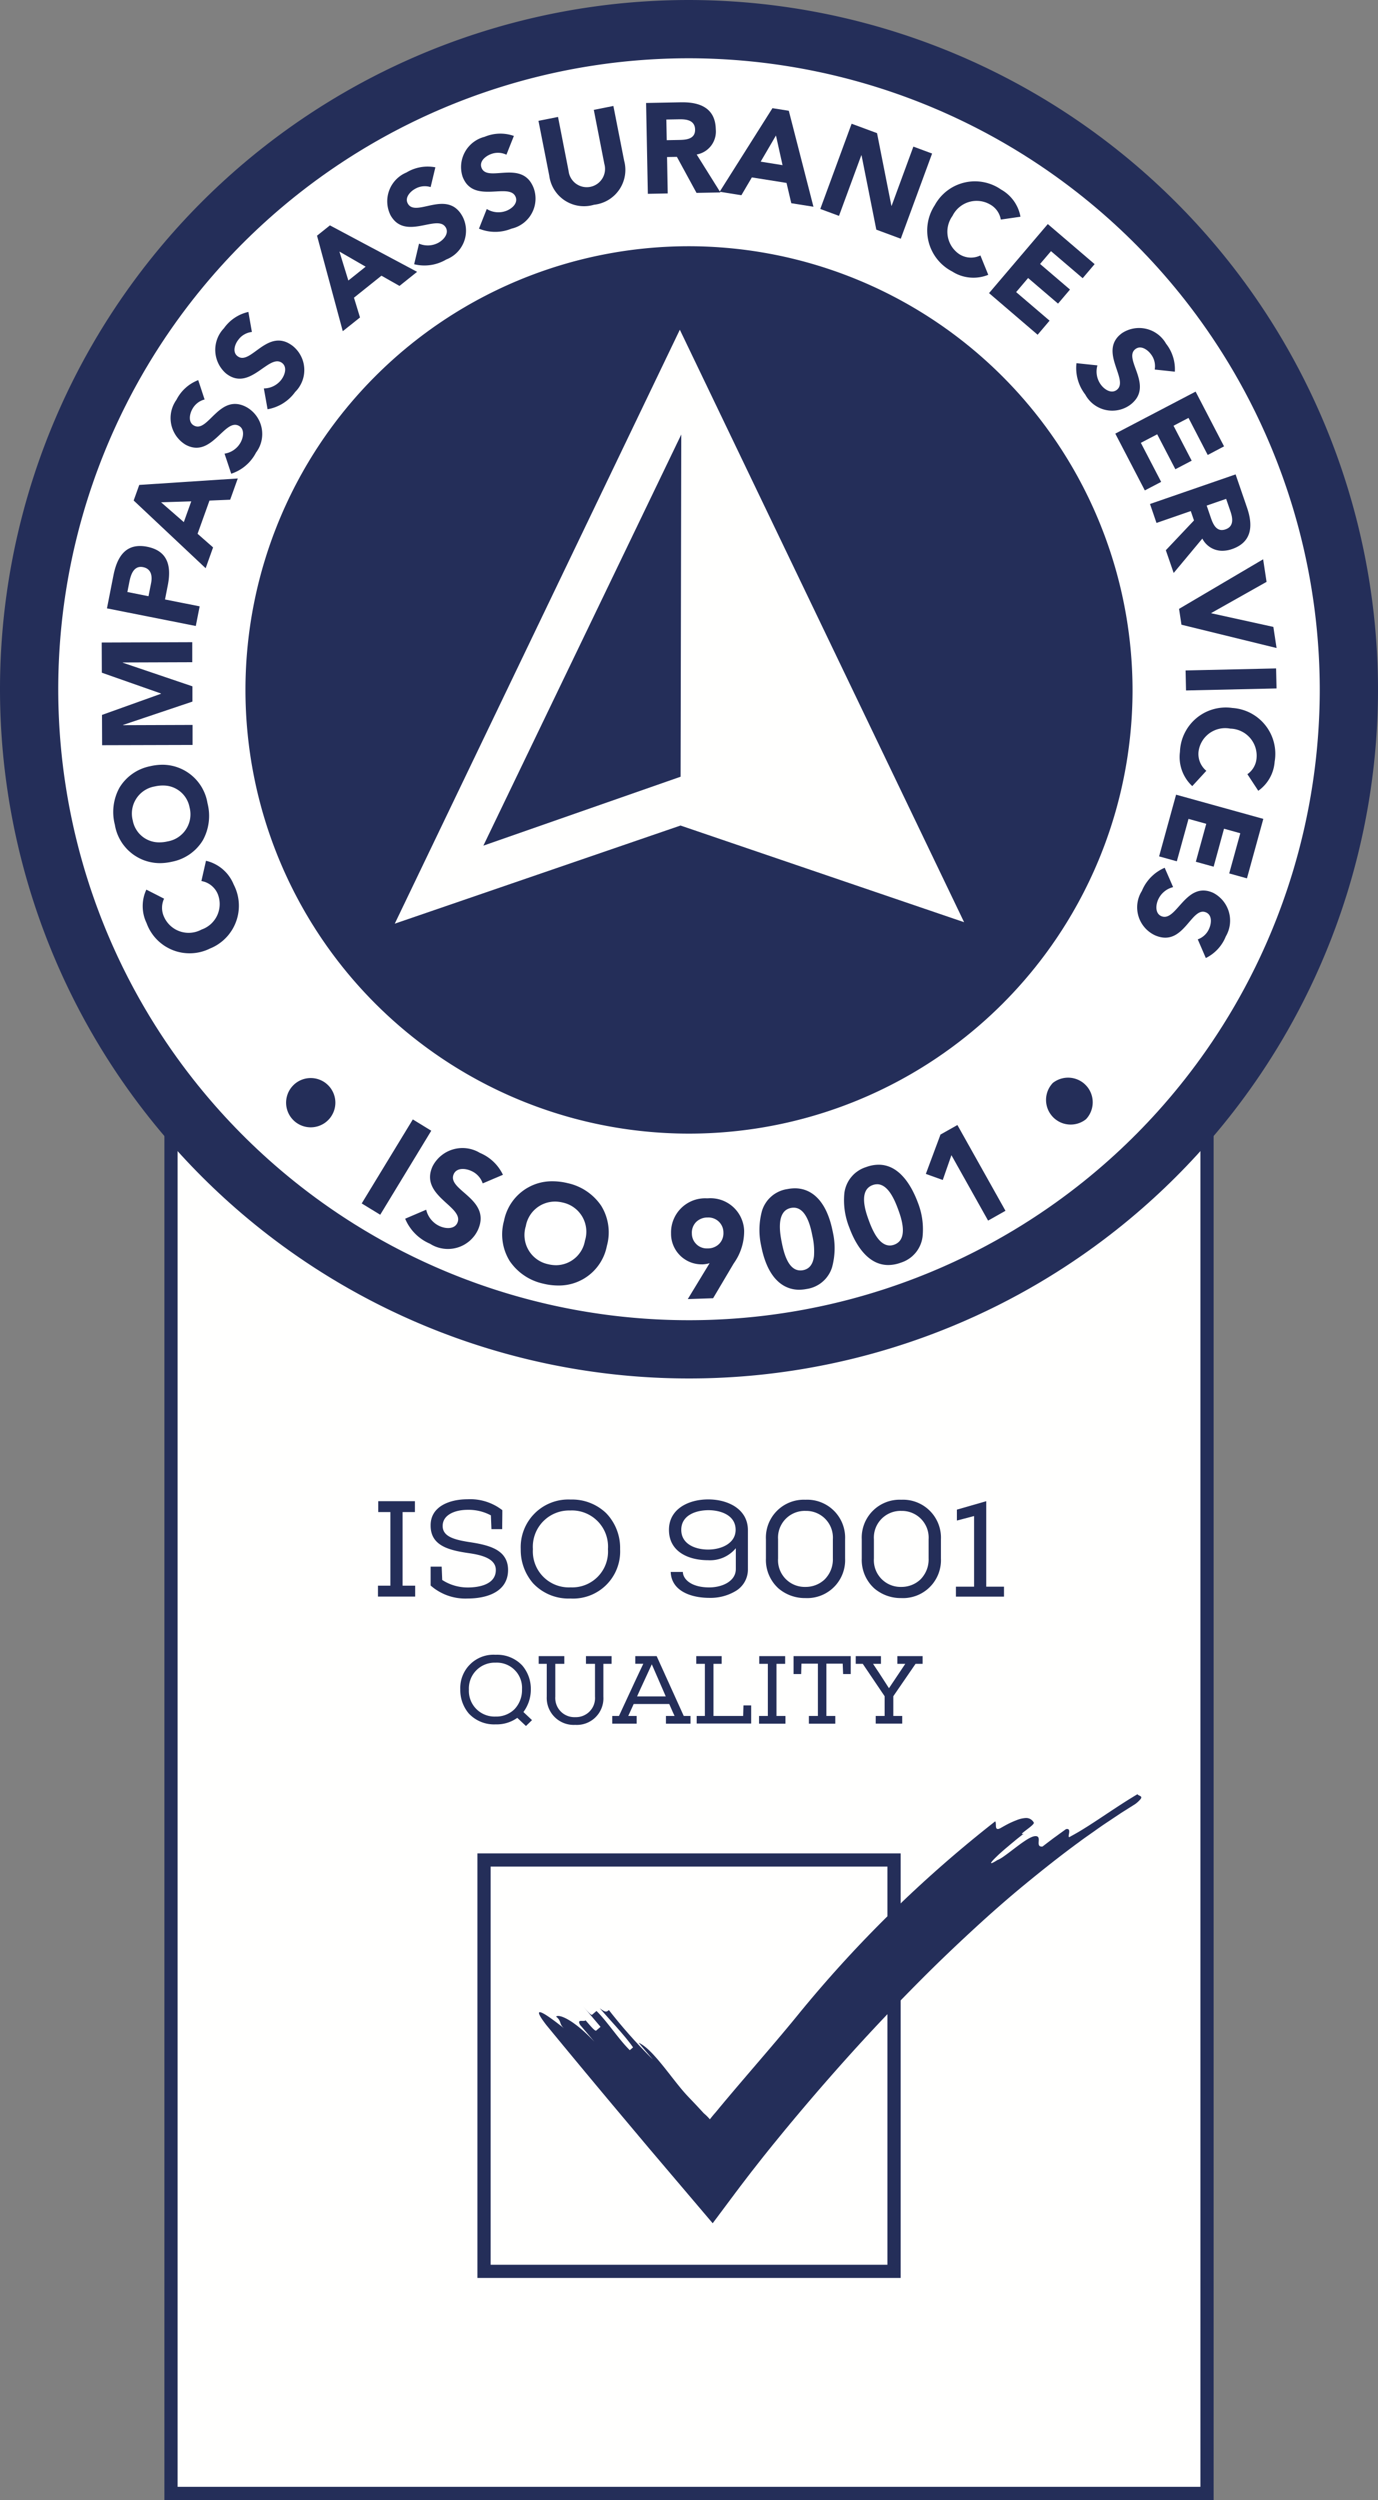 <svg xmlns="http://www.w3.org/2000/svg" width="78.31" height="142.03" viewBox="0 0 78.31 142.03">
  <rect x="0" y="0" width="78.31" height="142.03" fill="#808080" stroke="none"/>
  <g id="Compass_-_ISO_9001_Portrait_Icon_BW_-_V1" data-name="Compass - ISO 9001 Portrait Icon BW - V1" transform="translate(1.655 1.655)">
    <path id="Fill_1" data-name="Fill 1" d="M0,105.4H58.875V0H0Z" transform="translate(8.063 34.595)" fill="#fffffe"/>
    <path id="Stroke_2" data-name="Stroke 2" d="M0,105.4H58.875V0H0Z" transform="translate(8.063 34.595)" fill="none" stroke="#242e59" stroke-miterlimit="10" stroke-width="0.75"/>
    <path id="Fill_4" data-name="Fill 4" d="M0,23.369H23.3V0H0Z" transform="translate(25.852 104.01)" fill="#fffffe"/>
    <path id="Stroke_5" data-name="Stroke 5" d="M0,23.369H23.3V0H0Z" transform="translate(25.852 104.01)" fill="none" stroke="#242e59" stroke-miterlimit="10" stroke-width="0.75"/>
    <path id="Fill_6" data-name="Fill 6" d="M8.488,17.192q.314.324.63.665l.158.171.079.086c.013.013.016.013.023.021l.076.067c.049.045.094.088.138.134l.065.069.032.036.016.018.008.009,0,0s0,0,0,0c.1-.13.2-.253.308-.373.524-.637,1.063-1.271,1.6-1.9,1.068-1.25,2.124-2.467,3.074-3.634A70.556,70.556,0,0,1,25.928,1.541c.1.129-.083.586.3.385.186-.107.351-.2.5-.272s.282-.13.4-.174a1.656,1.656,0,0,1,.535-.129.49.49,0,0,1,.455.256c.1.131-1.006.763-.572.639-.253.188-.536.423-.808.651s-.531.449-.719.634c-.379.365-.5.545.035.209.422-.142,1.636-1.306,2.121-1.356s-.035.641.442.587c.165-.124.409-.315.659-.5l.668-.484c.427-.107-.048.64.284.4C31.317,1.81,32.616.827,34.011,0c.042.07.173.087.209.149.018.031.012.072-.04.138a1.708,1.708,0,0,1-.3.275l-.809.51-.8.535c-.268.175-.529.363-.792.549s-.528.367-.786.562c-1.041.761-2.057,1.567-3.063,2.393S25.644,6.8,24.68,7.689s-1.914,1.793-2.844,2.724-1.847,1.877-2.748,2.84S17.3,15.2,16.433,16.19s-1.724,2-2.562,3.016l-.624.764-.309.384-.267.335-.314.4-.314.4-.311.406-.31.406-.31.413-1.24,1.66-3.63-4.274L4.283,17.768Q2.332,15.44.415,13.109c-1.02-1.325.04-.583,1.036.212-.332-.265-.146-.424-.479-.689.186-.159,1.036.212,2.181,1.432l-.812-.954c-.209-.371.186-.159.31-.265.271.319.541.636.6.583l.248-.212L2.42,11.943c.27.318.54.636.6.583l.248-.212c.6.583,1.29,1.643,1.893,2.227l.186-.159c-.479-.69-1.352-1.591-1.893-2.227.333.265.394.212.518.106a28.924,28.924,0,0,0,2.5,2.809l-.811-.954c.851.371,1.955,2.173,2.828,3.075" transform="translate(28.974 100.273)" fill="#242e59"/>
    <path id="Fill_7" data-name="Fill 7" d="M0,5.422V4.8H.707V.619H.016V0H2.1V.619H1.4V4.8h.715v.62H0" transform="translate(19.824 83.626)" fill="#242e59"/>
    <path id="Fill_8" data-name="Fill 8" d="M4.075.62c0,.4-.008.682-.008,1.077H3.456L3.424.914A2.694,2.694,0,0,0,2.105.6C1.406.6.684.868.684,1.518c0,.6.659.775,1.461.906,1.128.17,2.256.411,2.256,1.6C4.392,5.283,3.161,5.639,2.1,5.639A2.985,2.985,0,0,1,0,4.9V3.827H.628l.031.759a2.671,2.671,0,0,0,1.446.426c.683,0,1.6-.186,1.6-.991.008-.744-1.064-.891-1.644-.976C1,2.882,0,2.618,0,1.5-.016.38,1.128,0,2.089,0A2.975,2.975,0,0,1,4.075.62" transform="translate(22.817 83.517)" fill="#242e59"/>
    <path id="Fill_9" data-name="Fill 9" d="M2.827,5.623A2.76,2.76,0,0,1,.7,4.756,2.882,2.882,0,0,1,0,2.82,2.705,2.705,0,0,1,2.835,0,2.791,2.791,0,0,1,4.862.781,2.838,2.838,0,0,1,5.647,2.82,2.675,2.675,0,0,1,2.827,5.623Zm.008-5A2.061,2.061,0,0,0,.691,2.82,2.045,2.045,0,0,0,2.835,4.989,2.032,2.032,0,0,0,4.956,2.82,2.054,2.054,0,0,0,2.835.62Z" transform="translate(27.938 83.533)" fill="#242e59"/>
    <path id="Fill_10" data-name="Fill 10" d="M2.3,5.594C1.259,5.594.138,5.207.1,4.121h.69C.8,4.543,1.28,5,2.287,5,3.041,5,3.8,4.64,3.8,3.958V2.773a1.9,1.9,0,0,1-1.58.682C1.149,3.455,0,3,0,1.728,0,.534,1.121,0,2.232,0S4.487.541,4.487,1.751V3.966A1.418,1.418,0,0,1,3.8,5.2,2.789,2.789,0,0,1,2.3,5.594ZM2.232.612C1.491.62.7.918.7,1.728c0,.828.821,1.122,1.525,1.122.753,0,1.564-.351,1.564-1.122C3.788.9,2.95.612,2.232.612Z" transform="translate(36.361 83.525)" fill="#242e59"/>
    <path id="Fill_11" data-name="Fill 11" d="M2.245,5.587A2.308,2.308,0,0,1,.7,5.025,2.185,2.185,0,0,1,0,3.336V2.251A2.155,2.155,0,0,1,2.246,0,2.157,2.157,0,0,1,4.5,2.251V3.336A2.157,2.157,0,0,1,2.245,5.587Zm0-4.953h0A1.518,1.518,0,0,0,.691,2.251V3.336A1.517,1.517,0,0,0,2.244,4.953a1.57,1.57,0,0,0,1.073-.406,1.606,1.606,0,0,0,.488-1.218V2.244A1.517,1.517,0,0,0,2.246.635Z" transform="translate(41.871 83.544)" fill="#242e59"/>
    <path id="Fill_12" data-name="Fill 12" d="M2.245,5.587A2.308,2.308,0,0,1,.7,5.025,2.185,2.185,0,0,1,0,3.336V2.251A2.155,2.155,0,0,1,2.246,0,2.157,2.157,0,0,1,4.5,2.251V3.336A2.157,2.157,0,0,1,2.245,5.587Zm0-4.953h0A1.518,1.518,0,0,0,.691,2.251V3.336A1.517,1.517,0,0,0,2.243,4.953a1.569,1.569,0,0,0,1.073-.406A1.607,1.607,0,0,0,3.8,3.328V2.244A1.517,1.517,0,0,0,2.246.635Z" transform="translate(47.317 83.544)" fill="#242e59"/>
    <path id="Fill_13" data-name="Fill 13" d="M1.032,4.857V.844L.055,1.1V.48L1.723,0V4.857H2.732v.566H0V4.857H1.032" transform="translate(52.669 83.626)" fill="#242e59"/>
    <path id="Fill_14" data-name="Fill 14" d="M3.732,4.047h0l-.489-.459V3.581a2.015,2.015,0,0,1-1.237.373A1.966,1.966,0,0,1,.491,3.346,2.051,2.051,0,0,1,0,1.966,1.889,1.889,0,0,1,2.006,0,1.964,1.964,0,0,1,3.513.6a2.036,2.036,0,0,1,.495,1.365,2.133,2.133,0,0,1-.421,1.288l.489.46-.342.333ZM2.006.449A1.466,1.466,0,0,0,.489,1.983,1.457,1.457,0,0,0,2,3.51a1.475,1.475,0,0,0,1.081-.418,1.578,1.578,0,0,0,.426-1.131A1.43,1.43,0,0,0,2.006.449Z" transform="translate(24.503 92.351)" fill="#242e59"/>
    <path id="Fill_15" data-name="Fill 15" d="M2.687.438V0H4.143V.438H3.676V2.306a1.51,1.51,0,0,1-1.6,1.6,1.532,1.532,0,0,1-1.618-1.6V.438H0V0H1.456V.438H.944V2.306A1.086,1.086,0,0,0,2.079,3.467,1.084,1.084,0,0,0,3.2,2.3V.438H2.687" transform="translate(28.958 92.428)" fill="#242e59"/>
    <path id="Fill_16" data-name="Fill 16" d="M1.388,3.835H0V3.4H.382l.968-2.087L1.765.433H1.309V0H2.524l1.54,3.4h.383v.437H3.052V3.4h.49c-.069-.144-.131-.287-.191-.425-.038-.088-.075-.173-.112-.254H1.219c-.04.091-.085.188-.132.289-.058.127-.118.257-.177.39h.477v.438Zm.86-3.37h0c-.151.33-.285.621-.408.887-.16.345-.3.642-.429.937H3.041c-.1-.23-.2-.464-.309-.712-.139-.324-.3-.692-.484-1.112Z" transform="translate(33.138 92.428)" fill="#242e59"/>
    <path id="Fill_17" data-name="Fill 17" d="M2.664,3.4,2.682,2.8H3.12v1.03H.023V3.4H.489V.438H0V0H1.444V.438H.978V3.4H2.664" transform="translate(37.913 92.428)" fill="#242e59"/>
    <path id="Fill_18" data-name="Fill 18" d="M0,3.834V3.4H.5V.438H.011V0H1.484V.438H.99V3.4H1.5v.438H0" transform="translate(41.481 92.428)" fill="#242e59"/>
    <path id="Fill_19" data-name="Fill 19" d="M.449.427l-.017.591H0V0H3.249V1.018H2.816L2.793.427H1.866V3.4h.506v.438H.871V3.4h.512V.427H.449" transform="translate(43.442 92.428)" fill="#242e59"/>
    <path id="Fill_20" data-name="Fill 20" d="M.984.438l.382.575.523.81L2.44,1,2.816.438H2.367V0H3.8V.438H3.4L2.136,2.278V3.4h.506v.433H1.136V3.4h.506V2.278L.4.438H0V0H1.434V.438H.984" transform="translate(46.975 92.428)" fill="#242e59"/>
    <path id="Fill_21" data-name="Fill 21" d="M75,37.618A37.5,37.5,0,1,1,37.5,0,37.559,37.559,0,0,1,75,37.618" fill="#fff"/>
    <path id="Stroke_22" data-name="Stroke 22" d="M75,37.618A37.5,37.5,0,1,1,37.5,0,37.559,37.559,0,0,1,75,37.618Z" fill="none" stroke="#242e59" stroke-miterlimit="10" stroke-width="3.31"/>
    <path id="Fill_24" data-name="Fill 24" d="M2.332.365A1.4,1.4,0,1,1,.363.458,1.4,1.4,0,0,1,2.332.365" transform="translate(14.609 59.583)" fill="#242e59"/>
    <path id="Fill_25" data-name="Fill 25" d="M2.905,0,3.953.642l-2.9,4.773L0,4.773,2.905,0" transform="translate(18.9 61.939)" fill="#242e59"/>
    <path id="Fill_26" data-name="Fill 26" d="M4.407,1.981a1.192,1.192,0,0,0-.655-.71c-.314-.144-.817-.2-.991.179-.423.927,2.183,1.4,1.37,3.184a1.887,1.887,0,0,1-2.719.775A2.652,2.652,0,0,1,0,3.987l1.195-.511a1.368,1.368,0,0,0,.754.928c.365.168.852.183,1.016-.176C3.391,3.3.784,2.705,1.558,1.01A1.91,1.91,0,0,1,4.245.247,2.527,2.527,0,0,1,5.556,1.492l-1.149.489" transform="translate(21.37 63.592)" fill="#242e59"/>
    <path id="Fill_27" data-name="Fill 27" d="M3.181,5.922a3.6,3.6,0,0,1-.855-.107A3.091,3.091,0,0,1,.42,4.527,2.878,2.878,0,0,1,.1,2.244,2.773,2.773,0,0,1,2.863,0a3.6,3.6,0,0,1,.855.107A3.091,3.091,0,0,1,5.624,1.394a2.877,2.877,0,0,1,.32,2.283A2.774,2.774,0,0,1,3.181,5.922Zm-.2-4.768A1.682,1.682,0,0,0,1.339,2.548,1.694,1.694,0,0,0,2.6,4.711a1.96,1.96,0,0,0,.466.058A1.682,1.682,0,0,0,4.7,3.374,1.694,1.694,0,0,0,3.448,1.211,1.96,1.96,0,0,0,2.982,1.153Z" transform="translate(26.888 65.452)" fill="#242e59"/>
    <path id="Fill_28" data-name="Fill 28" d="M.951,5.725v0L2.191,3.685a1.616,1.616,0,0,1-.384.067H1.74A1.736,1.736,0,0,1,0,1.988,1.938,1.938,0,0,1,2.014,0L2.1,0A1.914,1.914,0,0,1,4.154,1.85,3.146,3.146,0,0,1,3.561,3.7l-.013.022L2.391,5.676.953,5.725ZM2.088,1.09H2.05a.908.908,0,0,0-.642.274A.87.87,0,0,0,1.183,2a.849.849,0,0,0,.888.847h.038a.908.908,0,0,0,.642-.275.87.87,0,0,0,.225-.631A.85.85,0,0,0,2.088,1.09Z" transform="translate(36.48 66.42)" fill="#242e59"/>
    <path id="Fill_29" data-name="Fill 29" d="M2.251,5.762C1.629,5.762.523,5.439.1,3.279A4.145,4.145,0,0,1,.141,1.292,1.774,1.774,0,0,1,1.585.044,2.277,2.277,0,0,1,2.021,0c.622,0,1.727.323,2.148,2.484A4.146,4.146,0,0,1,4.131,4.47,1.775,1.775,0,0,1,2.686,5.718,2.276,2.276,0,0,1,2.251,5.762ZM1.944,1.1h0a.8.8,0,0,0-.152.015c-.873.171-.614,1.5-.529,1.939.135.692.392,1.612,1.065,1.612a.8.8,0,0,0,.152-.015c.361-.07.57-.345.62-.815A3.937,3.937,0,0,0,3.009,2.71C2.932,2.311,2.7,1.1,1.944,1.1Z" transform="translate(41.504 65.852)" fill="#242e59"/>
    <path id="Fill_30" data-name="Fill 30" d="M2.527,5.7C1.276,5.7.6,4.363.31,3.566A4.138,4.138,0,0,1,.032,1.6,1.778,1.778,0,0,1,1.26.137,2.081,2.081,0,0,1,1.977,0C3.227,0,3.9,1.337,4.2,2.134A4.137,4.137,0,0,1,4.473,4.1,1.778,1.778,0,0,1,3.245,5.563,2.08,2.08,0,0,1,2.527,5.7ZM1.89,1.111h0a.739.739,0,0,0-.256.048c-.836.307-.37,1.579-.217,2,.225.614.593,1.431,1.2,1.431A.74.74,0,0,0,2.87,4.54c.837-.308.37-1.579.217-2-.225-.614-.594-1.431-1.2-1.431Z" transform="translate(46.299 64.511)" fill="#242e59"/>
    <path id="Fill_31" data-name="Fill 31" d="M1.454,1.713.962,3.124,0,2.778.833.542,1.794,0,4.526,4.873l-.988.558L1.454,1.713" transform="translate(50.959 62.256)" fill="#242e59"/>
    <path id="Fill_32" data-name="Fill 32" d="M.452.37A1.4,1.4,0,0,1,2.339,2.429,1.4,1.4,0,0,1,.452.37" transform="translate(57.721 59.499)" fill="#242e59"/>
    <path id="Fill_33" data-name="Fill 33" d="M1.214,2.149a1.222,1.222,0,0,0,.009,1.064,1.529,1.529,0,0,0,2.118.694A1.532,1.532,0,0,0,4.267,1.9a1.231,1.231,0,0,0-.934-.749L3.594,0A2.246,2.246,0,0,1,5.165,1.343,2.617,2.617,0,0,1,3.817,4.987a2.6,2.6,0,0,1-3.6-1.448,2.221,2.221,0,0,1-.012-1.9l1,.51" transform="translate(6.457 47.245)" fill="#242e59"/>
    <path id="Fill_34" data-name="Fill 34" d="M2.641,5.591A2.6,2.6,0,0,1,.089,3.408,2.87,2.87,0,0,1,.353,1.3,2.637,2.637,0,0,1,2.093.085,3.131,3.131,0,0,1,2.8,0,2.6,2.6,0,0,1,5.353,2.183a2.872,2.872,0,0,1-.264,2.11A2.639,2.639,0,0,1,3.349,5.507,3.135,3.135,0,0,1,2.641,5.591ZM2.809,1.18h0a1.99,1.99,0,0,0-.449.053A1.562,1.562,0,0,0,1.108,3.171,1.517,1.517,0,0,0,2.632,4.41a1.985,1.985,0,0,0,.45-.053A1.561,1.561,0,0,0,4.334,2.42,1.517,1.517,0,0,0,2.809,1.181Z" transform="translate(4.783 41.789)" fill="#242e59"/>
    <path id="Fill_35" data-name="Fill 35" d="M.023,5.853.016,4.132,3.37,2.93V2.916L.007,1.734,0,.02,5.146,0l0,1.138L1.2,1.153v.014L5.156,2.508l0,.867L1.217,4.7v.015L5.164,4.7l0,1.138L.023,5.853" transform="translate(4.125 34.827)" fill="#242e59"/>
    <path id="Fill_36" data-name="Fill 36" d="M5.048,4.544h0L0,3.543.37,1.662C.591.544,1.085,0,1.881,0a2.068,2.068,0,0,1,.4.042c1.041.206,1.426.919,1.178,2.18L3.3,3.038l1.969.39-.22,1.115ZM1.925,1.187c-.435,0-.58.488-.652.855l-.112.572,1.2.238.147-.743c.058-.294.076-.8-.452-.907A.668.668,0,0,0,1.925,1.187Z" transform="translate(4.423 29.363)" fill="#242e59"/>
    <path id="Fill_37" data-name="Fill 37" d="M4.091,5.1h0L0,1.252.318.367,5.917,0,5.485,1.207l-1.176.049L3.632,3.143l.881.774L4.091,5.1Zm-.815-3.8-1.718.054L2.85,2.48l.425-1.186Z" transform="translate(5.941 25.526)" fill="#242e59"/>
    <path id="Fill_38" data-name="Fill 38" d="M1.915,1.1a1.1,1.1,0,0,0-.7.551c-.156.28-.246.74.091.928.818.459,1.448-1.91,3.021-1.027a1.753,1.753,0,0,1,.509,2.566,2.441,2.441,0,0,1-1.409,1.2l-.38-1.14a1.26,1.26,0,0,0,.908-.627c.181-.325.231-.773-.086-.951-.825-.463-1.559,1.9-3.056,1.058a1.774,1.774,0,0,1-.5-2.537A2.329,2.329,0,0,1,1.552,0l.362,1.1" transform="translate(8.058 19.939)" fill="#242e59"/>
    <path id="Fill_39" data-name="Fill 39" d="M2.079,1.139a1.1,1.1,0,0,0-.771.444c-.2.255-.35.7-.044.932.744.572,1.708-1.681,3.138-.58a1.753,1.753,0,0,1,.135,2.613,2.443,2.443,0,0,1-1.567.981L2.758,4.346a1.261,1.261,0,0,0,.988-.489c.226-.295.34-.731.052-.954-.75-.577-1.816,1.654-3.176.605A1.774,1.774,0,0,1,.492.926,2.329,2.329,0,0,1,1.879,0l.2,1.139" transform="translate(10.581 16.065)" fill="#242e59"/>
    <path id="Fill_40" data-name="Fill 40" d="M1.463,6.011h0L0,.586.733,0,5.687,2.64l-1,.8L3.661,2.859,2.1,4.108l.343,1.123-.976.779ZM1.273,1.488l.507,1.645.984-.785Z" transform="translate(16.361 11.148)" fill="#242e59"/>
    <path id="Fill_41" data-name="Fill 41" d="M2.488,1.171a1.1,1.1,0,0,0-.884.1c-.28.155-.6.5-.412.835.453.824,2.236-.854,3.106.728a1.751,1.751,0,0,1-.919,2.448,2.434,2.434,0,0,1-1.827.271l.277-1.17a1.258,1.258,0,0,0,1.1-.051c.325-.179.6-.534.427-.853-.456-.83-2.323.786-3.152-.72A1.772,1.772,0,0,1,1.117.34,2.318,2.318,0,0,1,2.758.047l-.27,1.124" transform="translate(20.329 7.803)" fill="#242e59"/>
    <path id="Fill_42" data-name="Fill 42" d="M2.6,1.2a1.1,1.1,0,0,0-.889-.031c-.3.113-.663.406-.527.768.33.881,2.335-.522,2.97,1.171A1.751,1.751,0,0,1,2.887,5.4a2.437,2.437,0,0,1-1.847,0l.443-1.118a1.256,1.256,0,0,0,1.1.109c.347-.13.673-.44.546-.782C2.793,2.727.713,4.056.109,2.445A1.771,1.771,0,0,1,1.358.183,2.317,2.317,0,0,1,3.024.132L2.6,1.2" transform="translate(24.524 5.935)" fill="#242e59"/>
    <path id="Fill_43" data-name="Fill 43" d="M4.87,3.112a1.992,1.992,0,0,1-1.715,2.5A1.989,1.989,0,0,1,.613,3.955L0,.844,1.112.623l.6,3.069a1.039,1.039,0,1,0,2.032-.4L3.145.221,4.258,0,4.87,3.112" transform="translate(28.945 4.365)" fill="#242e59"/>
    <path id="Fill_44" data-name="Fill 44" d="M.1,5.2h0L0,.039,1.992,0h.083C3.307,0,3.942.515,3.961,1.532A1.324,1.324,0,0,1,2.876,2.966L4.225,5.122l-1.359.025L1.751,3.1l-.559.01L1.23,5.178.1,5.2ZM1.95.965H1.893L1.152.979l.022,1.174.67-.013c.379-.007.952-.019.941-.593C2.774,1.025,2.3.965,1.95.965Z" transform="translate(35.061 4.156)" fill="#242e59"/>
    <path id="Fill_45" data-name="Fill 45" d="M5.334,5.6h0L4.071,5.4,3.8,4.247,1.83,3.933,1.235,4.946,0,4.749,3,0,3.93.148l1.4,5.45ZM3.2,1.552,2.332,3.038l1.242.2L3.2,1.552Z" transform="translate(39.242 4.49)" fill="#242e59"/>
    <path id="Fill_46" data-name="Fill 46" d="M1.78,0,3.225.535,4.04,4.658l.014.005L5.29,1.3l1.064.394L4.574,6.533l-1.39-.515-.84-4.225-.014,0L1.063,5.235,0,4.842,1.78,0" transform="translate(44.961 5.374)" fill="#242e59"/>
    <path id="Fill_47" data-name="Fill 47" d="M4.184,2.166A1.218,1.218,0,0,0,3.567,1.3a1.529,1.529,0,0,0-2.13.655,1.535,1.535,0,0,0,.392,2.176A1.227,1.227,0,0,0,3.023,4.2L3.47,5.3a2.238,2.238,0,0,1-2.055-.192A2.618,2.618,0,0,1,.428,1.348,2.6,2.6,0,0,1,4.2.457,2.218,2.218,0,0,1,5.3,2l-1.115.162" transform="translate(51.037 8.657)" fill="#242e59"/>
    <path id="Fill_48" data-name="Fill 48" d="M3.339,0,6,2.276l-.679.8-1.8-1.537L2.9,2.267l1.7,1.453-.679.8L2.22,3.065l-.68.8,1.9,1.623-.679.8L0,3.923,3.339,0" transform="translate(54.551 11.074)" fill="#242e59"/>
    <path id="Fill_49" data-name="Fill 49" d="M4.467,2.38a1.107,1.107,0,0,0-.212-.866c-.19-.258-.569-.53-.879-.3-.755.557,1.134,2.112-.317,3.183A1.741,1.741,0,0,1,.52,3.8a2.457,2.457,0,0,1-.5-1.781l1.192.125A1.265,1.265,0,0,0,1.4,3.231c.219.3.6.53.9.314.761-.561-1.078-2.208.3-3.227A1.762,1.762,0,0,1,5.11.909a2.338,2.338,0,0,1,.5,1.593L4.467,2.38" transform="translate(59.499 16.958)" fill="#242e59"/>
    <path id="Fill_50" data-name="Fill 50" d="M4.564,0,6.18,3.11,5.252,3.6,4.16,1.494l-.851.445L4.341,3.924l-.928.486L2.381,2.425l-.929.485L2.606,5.128l-.928.485L0,2.387,4.564,0" transform="translate(61.726 20.592)" fill="#242e59"/>
    <path id="Fill_51" data-name="Fill 51" d="M1.345,5.6v0L.9,4.308,2.5,2.616l-.183-.532L.369,2.758,0,1.681,4.865,0l.649,1.889C5.934,3.11,5.65,3.9,4.669,4.24a1.7,1.7,0,0,1-.555.1,1.268,1.268,0,0,1-1.14-.693L1.346,5.6ZM4.328,1.389h0l-1.107.383.218.635c.1.3.259.754.643.754a.647.647,0,0,0,.21-.039c.505-.174.4-.671.277-1.029l-.241-.7Z" transform="translate(63.698 25.295)" fill="#242e59"/>
    <path id="Fill_52" data-name="Fill 52" d="M4.779,0l.194,1.283L1.831,3.053l0,.014,3.529.775.182,1.2L.137,3.718,0,2.817,4.779,0" transform="translate(65.349 30.117)" fill="#242e59"/>
    <path id="Fill_53" data-name="Fill 53" d="M5.144,0l.025,1.137L.025,1.253,0,.116,5.144,0" transform="translate(65.72 36.317)" fill="#242e59"/>
    <path id="Fill_54" data-name="Fill 54" d="M3.843,3.779a1.221,1.221,0,0,0,.52-.928A1.536,1.536,0,0,0,2.868,1.192a1.527,1.527,0,0,0-1.8,1.28,1.237,1.237,0,0,0,.44,1.116l-.8.87a2.258,2.258,0,0,1-.7-1.949A2.608,2.608,0,0,1,2.99.018a2.612,2.612,0,0,1,2.4,3.05,2.217,2.217,0,0,1-.931,1.655l-.619-.944" transform="translate(65.392 38.546)" fill="#242e59"/>
    <path id="Fill_55" data-name="Fill 55" d="M5.923,1.375,4.993,4.754l-1.008-.28.629-2.283-.925-.257L3.1,4.091,2.087,3.812,2.68,1.655,1.672,1.376,1.008,3.785,0,3.506.965,0,5.923,1.375" transform="translate(64.215 43.49)" fill="#242e59"/>
    <path id="Fill_56" data-name="Fill 56" d="M3.414,4.067a1.1,1.1,0,0,0,.648-.612c.131-.293.18-.758-.172-.917C3.035,2.153,2.615,4.571.969,3.83A1.753,1.753,0,0,1,.237,1.318,2.447,2.447,0,0,1,1.535,0l.479,1.1a1.264,1.264,0,0,0-.849.705c-.152.34-.162.79.17.94C2.2,3.135,2.721.717,4.286,1.422A1.774,1.774,0,0,1,5.008,3.9,2.329,2.329,0,0,1,3.872,5.128L3.414,4.067" transform="translate(62.998 47.642)" fill="#242e59"/>
    <path id="Fill_57" data-name="Fill 57" d="M50.411,25.285A25.206,25.206,0,1,1,25.205,0,25.246,25.246,0,0,1,50.411,25.285" transform="translate(12.295 12.333)" fill="#242e59"/>
    <path id="Fill_58" data-name="Fill 58" d="M16.2,0,32.355,33.658,16.239,28.166,0,33.741,16.2,0" transform="translate(20.779 17.077)" fill="#fffffe"/>
    <path id="Fill_59" data-name="Fill 59" d="M11.247,0l-.039,19.442L0,23.358,11.247,0" transform="translate(25.814 23.028)" fill="#242e59"/>
  </g>
</svg>
